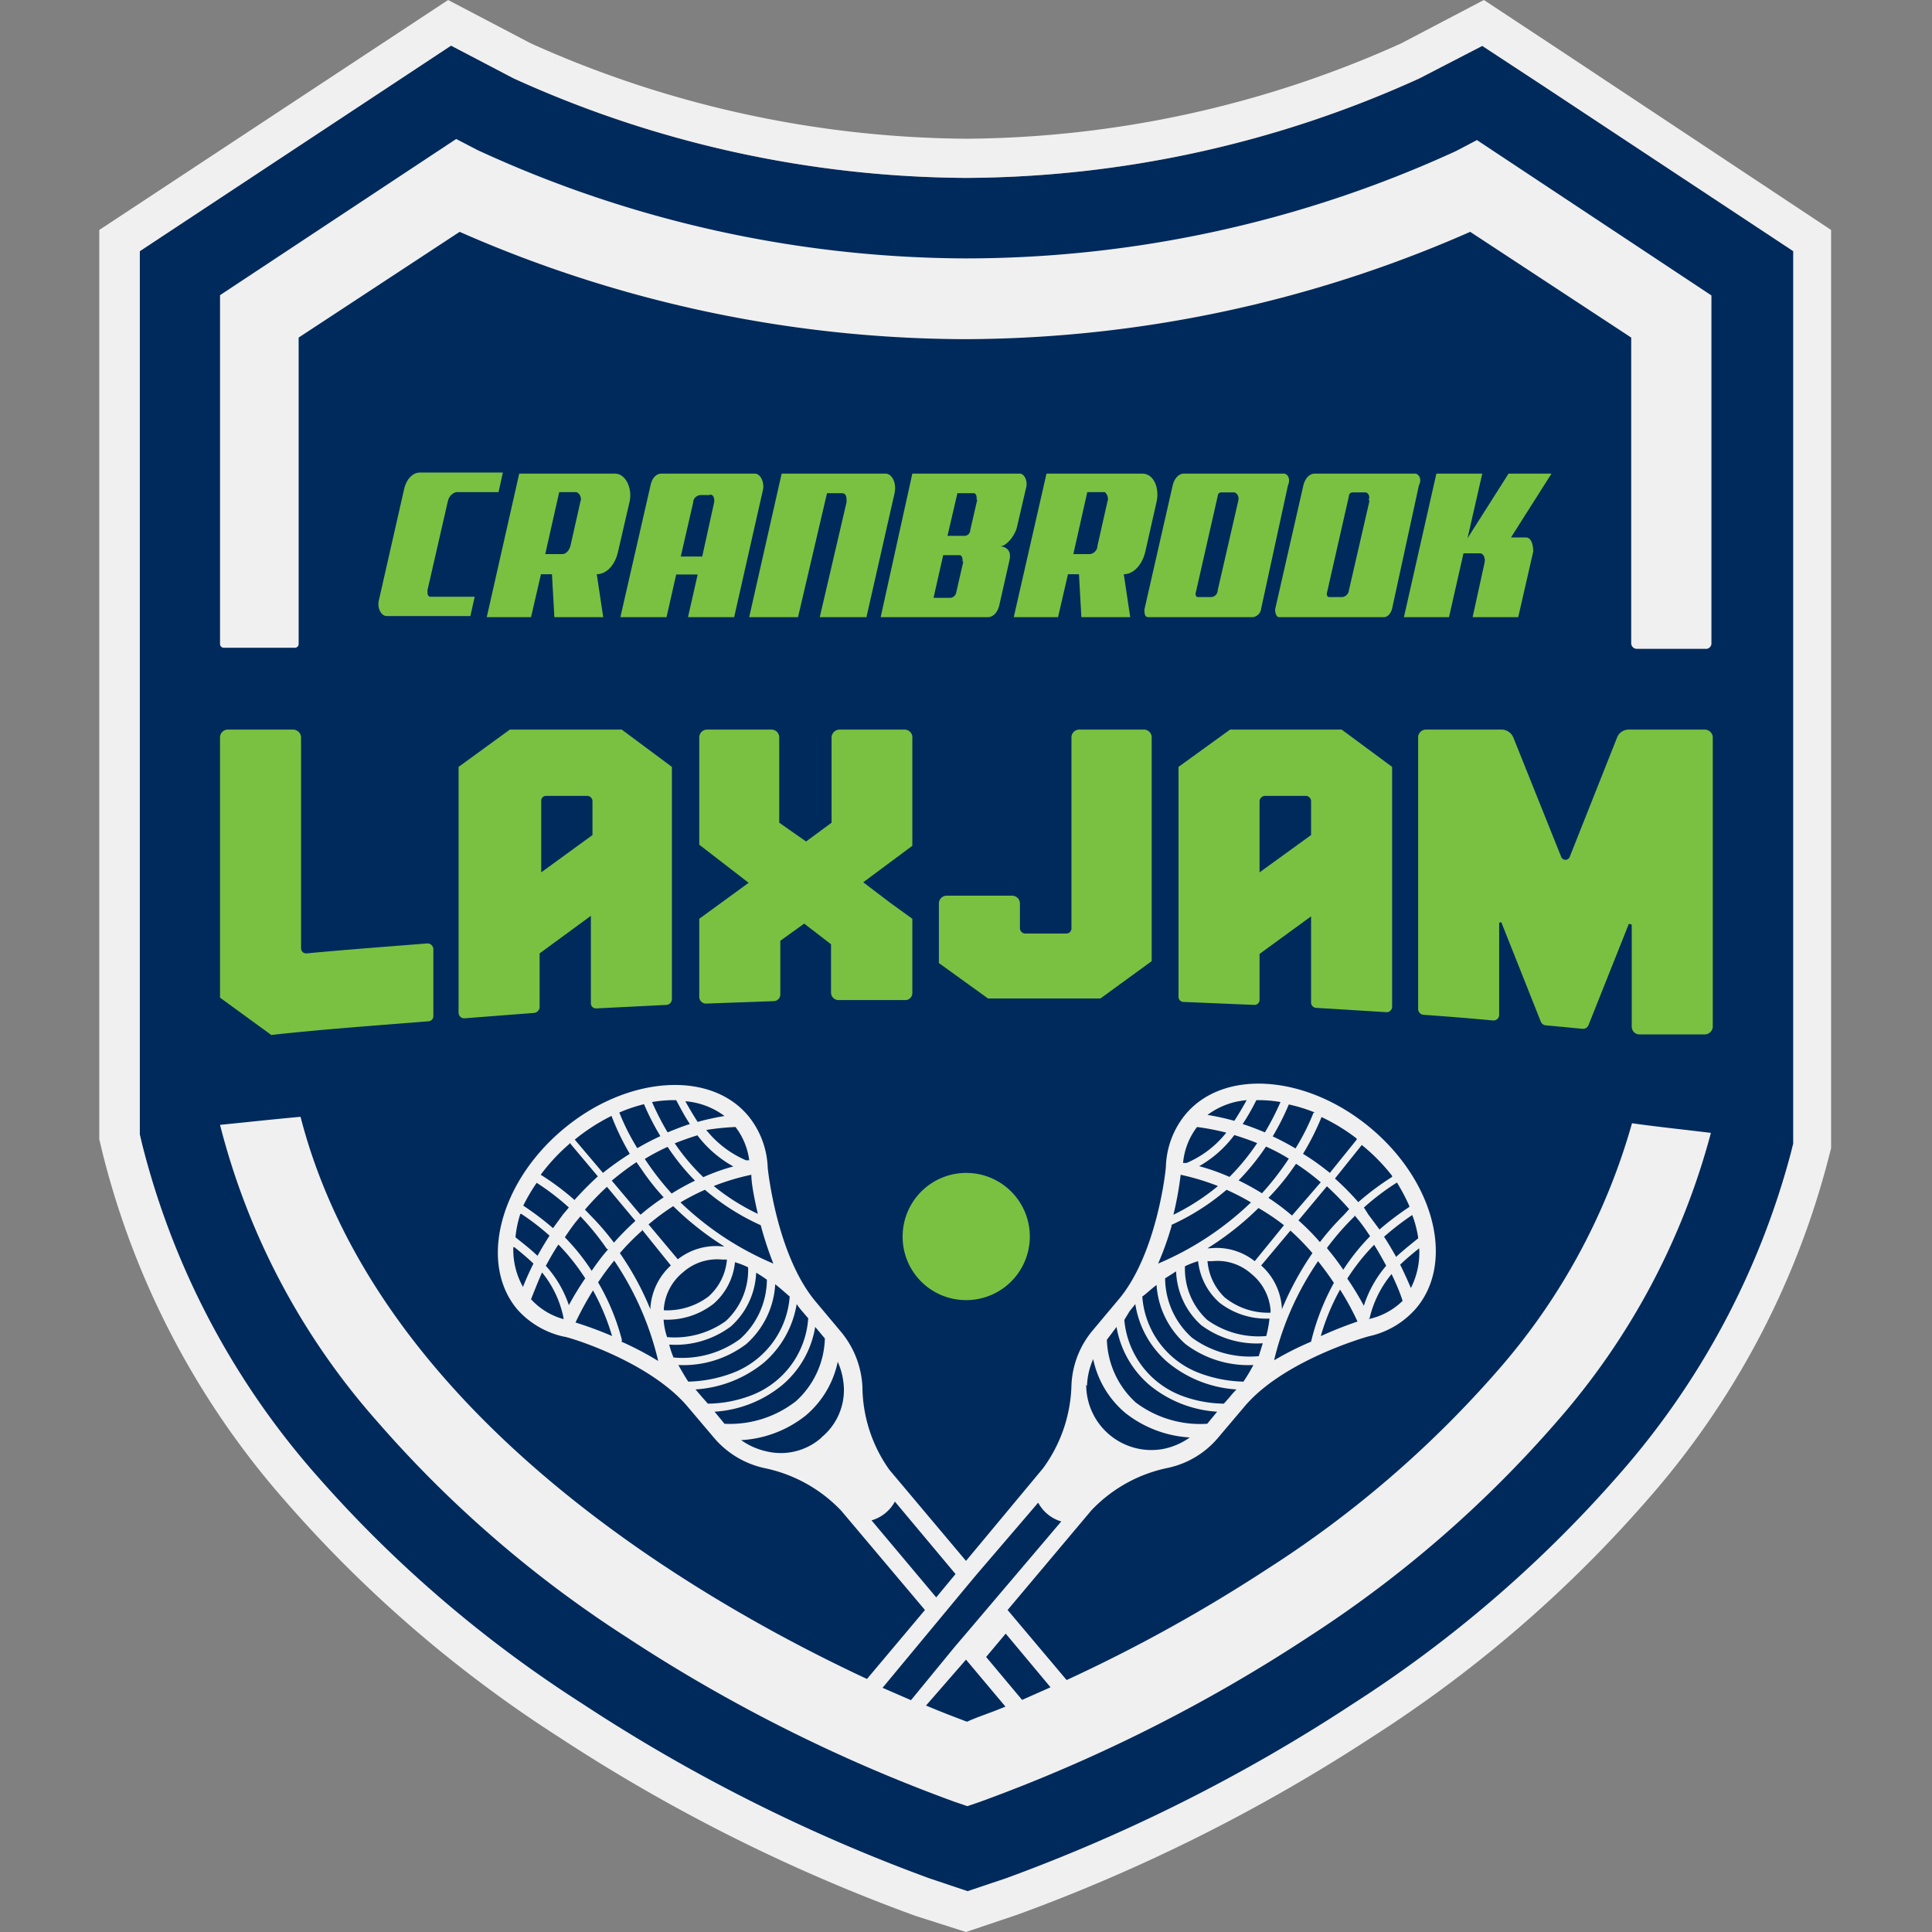 <svg id="Layer_1" data-name="Layer 1" xmlns="http://www.w3.org/2000/svg" viewBox="0 0 72 72"><rect x="0" y="0" width="72" height="72" fill="#808080" stroke="none"/><defs><style>.cls-1{fill:#002a5c;}.cls-2{fill:#f0f0f0;}.cls-3{fill:#7ac142;}</style></defs><title>LaxJamCrest2020</title><path class="cls-1" d="M55.24,1.71,52.9,2.92A41.2,41.2,0,0,1,36,6.63,41.22,41.22,0,0,1,19.14,2.92L16.81,1.7,5.21,9.36V42.28l.08.34A29.58,29.58,0,0,0,11.81,55a46.52,46.52,0,0,0,9.89,8.52A63,63,0,0,0,34.63,70l1.43.48L37.49,70a62.94,62.94,0,0,0,12.94-6.48A46.52,46.52,0,0,0,60.32,55a29.65,29.65,0,0,0,6.42-12l.09-.36V9.36l-9.38-6.2Z"/><path class="cls-2" d="M58.24,1.94,55.3,0,52.21,1.62A40,40,0,0,1,36,5.17,40.19,40.19,0,0,1,19.79,1.62L16.7,0l-13,8.57V42.46l.12.5a31,31,0,0,0,6.83,13,47.56,47.56,0,0,0,10.2,8.79,64.26,64.26,0,0,0,13.27,6.65L36,72l1.9-.64a64.53,64.53,0,0,0,13.27-6.65,47.56,47.56,0,0,0,10.2-8.79,31,31,0,0,0,6.73-12.59l.14-.54V8.57Zm8.59,40.67-.09.36a29.65,29.65,0,0,1-6.42,12,46.52,46.52,0,0,1-9.89,8.52A62.94,62.94,0,0,1,37.49,70l-1.43.48L34.63,70A63,63,0,0,1,21.7,63.49,46.52,46.52,0,0,1,11.81,55,29.58,29.58,0,0,1,5.29,42.62l-.08-.34V9.36L16.81,1.7l2.33,1.22A41.22,41.22,0,0,0,36,6.63,41.2,41.2,0,0,0,52.9,2.92l2.34-1.21,2.21,1.45,9.38,6.2Z"/><path class="cls-3" d="M45.84,27.19l-1.92,1.39v8.57a.19.19,0,0,0,.19.19l2.64.11a.19.19,0,0,0,.19-.18V35.55l1.92-1.4v3.2a.2.2,0,0,0,.2.21l2.6.16a.2.2,0,0,0,.22-.2V28.58L50,27.19Zm1.1,5.32V29.87a.21.21,0,0,1,.21-.21h1.5a.2.2,0,0,1,.21.2v1.26Z"/><path class="cls-3" d="M23.17,27.19H19l-1.91,1.39v9.17a.21.21,0,0,0,.21.2l2.59-.2a.23.23,0,0,0,.22-.22v-2l1.91-1.4v3.26a.19.19,0,0,0,.21.19l2.61-.13a.22.22,0,0,0,.2-.22V28.58Zm-3,5.32V29.84a.18.18,0,0,1,.18-.18h1.53a.2.2,0,0,1,.2.2v1.26Z"/><path class="cls-3" d="M63.53,27.19H60.7a.46.46,0,0,0-.43.28L58.5,31.93a.17.17,0,0,1-.32,0L56.4,27.49a.48.48,0,0,0-.45-.3H53.14a.29.29,0,0,0-.29.29V37.6a.22.22,0,0,0,.21.22c.86.06,1.73.13,2.59.21a.21.21,0,0,0,.22-.2V34.42a.05.05,0,0,1,.1,0l1.45,3.65a.22.22,0,0,0,.18.14l1.37.13a.22.22,0,0,0,.23-.14l1.49-3.74c0-.06.12,0,.12,0v3.8a.29.29,0,0,0,.29.29h2.43a.3.3,0,0,0,.3-.29V27.48A.3.3,0,0,0,63.53,27.19Z"/><path class="cls-3" d="M42.65,27.19H40.22a.29.29,0,0,0-.29.29V34.6a.19.19,0,0,1-.2.19H38.2a.2.2,0,0,1-.19-.2v-.92a.29.29,0,0,0-.29-.29H35.28a.29.29,0,0,0-.29.29l0,2.22,1.83,1.32c1.39,0,2.8,0,4.19,0l1.91-1.39V27.48A.29.29,0,0,0,42.65,27.19Z"/><path class="cls-3" d="M33.72,27.19H31.29a.3.3,0,0,0-.3.29v3.18l-.95.7-1-.7V27.48a.29.29,0,0,0-.3-.29H26.35a.29.29,0,0,0-.29.29v4L27.9,32.9l-1.84,1.34v2.9a.25.25,0,0,0,.27.26l2.5-.09a.25.25,0,0,0,.25-.25v-2l.89-.64,1,.77V37a.28.28,0,0,0,.28.27l2.48,0A.26.26,0,0,0,34,37V34.24l-.83-.6-1-.76L34,31.52v-4A.29.29,0,0,0,33.72,27.19Z"/><path class="cls-3" d="M15.91,35.16c-1.5.12-3,.23-4.48.37a.19.19,0,0,1-.21-.19V27.48a.3.3,0,0,0-.3-.29H8.49a.29.29,0,0,0-.29.29v9.7l1.91,1.39c2-.22,3.9-.35,5.86-.51a.19.19,0,0,0,.18-.19V35.38A.22.22,0,0,0,15.91,35.16Z"/><path class="cls-2" d="M63.61,24.18H61a.21.21,0,0,1-.21-.2V12.58l-6-3.94a47,47,0,0,1-18.83,4,47,47,0,0,1-18.83-4l-6,3.94V24a.14.14,0,0,1-.14.14H8.35A.14.14,0,0,1,8.2,24V11L17,5.18l.79.41A43.7,43.7,0,0,0,36,9.63a43.83,43.83,0,0,0,18.26-4l.78-.41.74.49,8,5.3V24A.21.21,0,0,1,63.61,24.18Z"/><path class="cls-2" d="M60.82,41.86a23.74,23.74,0,0,1-5,9.21,39.92,39.92,0,0,1-8.59,7.4,58.19,58.19,0,0,1-7.48,4.14L37.55,60l3.12-3.71a5.42,5.42,0,0,1,2.87-1.59h0a3.36,3.36,0,0,0,1.88-1.15l.94-1.11c1.43-1.72,4.5-2.6,4.65-2.64a3.23,3.23,0,0,0,1.77-1.05c1.44-1.71.68-4.72-1.7-6.71s-5.47-2.22-6.9-.51a3.22,3.22,0,0,0-.73,1.93c0,.16-.35,3.33-1.79,5l-.93,1.11a3.38,3.38,0,0,0-.8,2.06,5.47,5.47,0,0,1-1.06,3.09L36,58.17l-2.86-3.4a5.41,5.41,0,0,1-1-3.09,3.46,3.46,0,0,0-.81-2.06l-.93-1.11c-1.44-1.71-1.78-4.88-1.79-5a3.22,3.22,0,0,0-.73-1.93c-1.43-1.71-4.53-1.48-6.9.51s-3.14,5-1.7,6.71A3.26,3.26,0,0,0,21,49.81c.15,0,3.22.92,4.65,2.64l.94,1.11a3.42,3.42,0,0,0,1.89,1.15h0a5.46,5.46,0,0,1,2.87,1.59L34.47,60l-2.16,2.57c-6.43-3-18.26-9.89-21.11-20.95-1.1.1-2.09.21-3,.3A26.54,26.54,0,0,0,14.08,53a43.43,43.43,0,0,0,9.25,8,59,59,0,0,0,12.25,6.15l.47.16.47-.16A59,59,0,0,0,48.77,61,43.49,43.49,0,0,0,58,53a26.65,26.65,0,0,0,5.76-10.78C62.8,42.1,61.81,42,60.82,41.86ZM46.91,50.54a3.64,3.64,0,0,1-2.49-.69h0a3,3,0,0,1-1-2.21l.41-.26a2.83,2.83,0,0,0,.93,2h0a3.46,3.46,0,0,0,2.3.68Zm.28-.75a3.28,3.28,0,0,1-2.2-.6h0a2.59,2.59,0,0,1-.83-2,3.3,3.3,0,0,1,.49-.19,2.41,2.41,0,0,0,.8,1.55,2.85,2.85,0,0,0,1.86.59A4.34,4.34,0,0,1,47.19,49.79Zm-1.55-1.44h0A2.11,2.11,0,0,1,45,47l.18,0a1.89,1.89,0,0,1,1.45.47,1.94,1.94,0,0,1,.72,1.35v.1A2.57,2.57,0,0,1,45.64,48.35Zm1.54-5.62a6.9,6.9,0,0,1,.85.45,10.54,10.54,0,0,1-1,1.29q-.42-.26-.87-.48A8.87,8.87,0,0,0,47.18,42.73Zm-1.36,1.13a7.93,7.93,0,0,0-1.13-.4A4.25,4.25,0,0,0,46,42.3c.29.09.58.19.85.3A8.34,8.34,0,0,1,45.82,43.86Zm4.25,1.43a9.54,9.54,0,0,0-.88,1,8.67,8.67,0,0,0-.8-.81l1.06-1.27a11.14,11.14,0,0,1,.83.85Zm.41,0,.19.23c.14.18.27.37.39.55a7.92,7.92,0,0,0-1,1.25c-.15-.22-.31-.44-.49-.66l-.12-.15A9.59,9.59,0,0,1,50.48,45.33ZM48.91,46.7a11.37,11.37,0,0,0-1.14,2.1.25.25,0,0,0,0-.08A2.31,2.31,0,0,0,47,47.16l1.09-1.3A9.17,9.17,0,0,1,48.91,46.7Zm-.76-1.4a8.77,8.77,0,0,0-.88-.66,8.68,8.68,0,0,0,.84-1l.19-.27a8.83,8.83,0,0,1,.92.69Zm-.3.36L46.76,47a2.29,2.29,0,0,0-1.67-.48H45a11,11,0,0,0,1.9-1.5A8.44,8.44,0,0,1,47.85,45.66Zm-.36,5A11.07,11.07,0,0,1,49.12,47l0,0c.22.28.42.55.59.81A8.77,8.77,0,0,0,48.86,50,11.6,11.6,0,0,0,47.49,50.69Zm1.74-.9a8.36,8.36,0,0,1,.71-1.7,9.86,9.86,0,0,1,.65,1.19A14.24,14.24,0,0,0,49.23,49.79Zm1.59-1.11a10.86,10.86,0,0,0-.61-1,7.56,7.56,0,0,1,1-1.26c.17.27.32.54.45.78A4.33,4.33,0,0,0,50.82,48.68Zm.22.48,0,0a4,4,0,0,1,.82-1.65c.2.42.34.76.41,1A2.58,2.58,0,0,1,51,49.16ZM52.58,48c-.1-.23-.23-.53-.4-.87.23-.22.47-.42.71-.61A2.92,2.92,0,0,1,52.58,48Zm.27-1.85c-.26.21-.54.43-.82.69-.13-.23-.28-.49-.45-.75a10.08,10.08,0,0,1,1.05-.81A4.11,4.11,0,0,1,52.85,46.11Zm-.33-1.17a10.82,10.82,0,0,0-1.11.84L51,45.27,50.83,45a9,9,0,0,1,1.23-.93A7.2,7.2,0,0,1,52.52,44.94Zm-.64-1.12a10.07,10.07,0,0,0-1.26.94,10.25,10.25,0,0,0-.87-.88l1-1.25A7,7,0,0,1,51.88,43.82Zm-1.32-1.39-1,1.24c-.3-.24-.62-.48-1-.71a9.53,9.53,0,0,0,.69-1.37A7,7,0,0,1,50.56,42.43Zm-1.61-1a8.47,8.47,0,0,1-.67,1.33c-.27-.16-.55-.31-.85-.45a9.47,9.47,0,0,0,.6-1.19A5.86,5.86,0,0,1,49,41.46ZM46.82,41a4.67,4.67,0,0,1,.9.07,10.24,10.24,0,0,1-.58,1.13c-.27-.11-.54-.22-.83-.31A8.33,8.33,0,0,0,46.82,41Zm-.36,0c-.14.25-.29.51-.46.77a9.39,9.39,0,0,0-1-.22A2.81,2.81,0,0,1,46.46,41Zm-1.85,1a9.14,9.14,0,0,1,1.09.21,3.76,3.76,0,0,1-1.48,1.13l-.13,0A2.58,2.58,0,0,1,44.61,42ZM44,43.78a9.06,9.06,0,0,1,1.39.42,8.33,8.33,0,0,1-1.66,1.07A12.9,12.9,0,0,0,44,43.78Zm-.37,1.88a8.65,8.65,0,0,0,2.08-1.32,8.66,8.66,0,0,1,.91.47,11.36,11.36,0,0,1-3.46,2.28A11.42,11.42,0,0,0,43.67,45.66Zm-.53,2.2a3.22,3.22,0,0,0,1.08,2.23h0a3.88,3.88,0,0,0,2.53.78,6.77,6.77,0,0,1-.37.62,5,5,0,0,1-1.67-.33,3.3,3.3,0,0,1-2.1-2.84C42.76,48.18,42.94,48,43.14,47.86Zm-1,1,.21-.26a3.57,3.57,0,0,0,1.22,2.18,4.45,4.45,0,0,0,2.55,1,2.91,2.91,0,0,0-.24.27l-.23.26A4.63,4.63,0,0,1,44,52a3.33,3.33,0,0,1-2.1-2.81Zm-.49.59a3.65,3.65,0,0,0,1.22,2.16,4.39,4.39,0,0,0,2.53,1l-.37.45a4,4,0,0,1-2.66-.79h0a3.3,3.3,0,0,1-1.08-2.34Zm-1.1,2.2a2.65,2.65,0,0,1,.23-1,3.57,3.57,0,0,0,1.19,2,4.27,4.27,0,0,0,2.41.92,2.56,2.56,0,0,1-1,.43,2.43,2.43,0,0,1-2.86-2.4ZM28.82,47.09a11.36,11.36,0,0,1-3.46-2.28,8.66,8.66,0,0,1,.91-.47,8.65,8.65,0,0,0,2.08,1.32A13.33,13.33,0,0,0,28.82,47.09ZM22,45.29l-.2-.21a9.43,9.43,0,0,1,.82-.85l1.06,1.27a10.12,10.12,0,0,0-.8.81A9.54,9.54,0,0,0,22,45.29Zm.67,1.26-.13.15c-.18.22-.34.44-.49.66a7.92,7.92,0,0,0-1-1.25c.12-.18.25-.37.39-.55l.19-.23A9.61,9.61,0,0,1,22.62,46.55ZM25.9,44a8.94,8.94,0,0,0-.87.48,10.69,10.69,0,0,1-1-1.29,7.71,7.71,0,0,1,.85-.45A8.34,8.34,0,0,0,25.9,44Zm-.76-1.39c.28-.11.56-.21.85-.3a4.25,4.25,0,0,0,1.34,1.16,7.39,7.39,0,0,0-1.12.4A7.89,7.89,0,0,1,25.14,42.6Zm-.39,2a8.77,8.77,0,0,0-.88.66L22.8,44a10,10,0,0,1,.92-.69l.19.27A8.68,8.68,0,0,0,24.75,44.64Zm-.82,1.22L25,47.16a2.35,2.35,0,0,0-.76,1.56.25.25,0,0,0,0,.08,10.81,10.81,0,0,0-1.14-2.1A9.17,9.17,0,0,1,23.93,45.86Zm.24-.2a8.44,8.44,0,0,1,.92-.68,11,11,0,0,0,1.9,1.5h-.06a2.31,2.31,0,0,0-1.67.48Zm4.08-.39A8,8,0,0,1,26.6,44.2,8.6,8.6,0,0,1,28,43.78C28,44.09,28.1,44.62,28.25,45.27Zm-.32-2-.13,0a3.84,3.84,0,0,1-1.48-1.13A9.55,9.55,0,0,1,27.41,42,2.58,2.58,0,0,1,27.93,43.31ZM27,41.59a9.39,9.39,0,0,0-1,.22c-.17-.26-.32-.52-.46-.77A2.81,2.81,0,0,1,27,41.59ZM25.2,41c.15.28.31.59.51.89-.29.09-.56.2-.83.31a10.24,10.24,0,0,1-.58-1.13A4.67,4.67,0,0,1,25.2,41ZM24,41.15a9.71,9.71,0,0,0,.61,1.19c-.3.14-.59.29-.86.45a8.47,8.47,0,0,1-.67-1.33A5.86,5.86,0,0,1,24,41.15Zm-1.21.44A9.53,9.53,0,0,0,23.47,43a10.87,10.87,0,0,0-1,.71l-1.05-1.24A7.3,7.3,0,0,1,22.78,41.59Zm-1.56,1,1.05,1.25a12,12,0,0,0-.87.88,9.38,9.38,0,0,0-1.26-.94A7,7,0,0,1,21.22,42.63ZM20,44.08A9,9,0,0,1,21.2,45l-.22.26-.37.51a10.82,10.82,0,0,0-1.11-.84A7.2,7.2,0,0,1,20,44.08Zm-.57,1.16a9.12,9.12,0,0,1,1.05.81c-.17.26-.32.52-.45.75-.27-.26-.56-.48-.82-.69A4.11,4.11,0,0,1,19.39,45.24Zm-.26,1.24c.24.19.48.39.71.61-.17.34-.3.64-.39.87A2.83,2.83,0,0,1,19.13,46.48ZM21,49.16a2.58,2.58,0,0,1-1.21-.74c.08-.2.21-.54.41-1A3.88,3.88,0,0,1,21,49.11Zm-.65-2c.13-.24.28-.51.46-.78a8.07,8.07,0,0,1,1,1.26,10.86,10.86,0,0,0-.61,1A4.18,4.18,0,0,0,20.33,47.16Zm1.1,2.12a11.53,11.53,0,0,1,.65-1.19,8.36,8.36,0,0,1,.71,1.7A14.24,14.24,0,0,0,21.43,49.28Zm1.73.67a8.4,8.4,0,0,0-.89-2.16,9.32,9.32,0,0,1,.6-.81l0,0a11.27,11.27,0,0,1,1.64,3.74A11.7,11.7,0,0,0,23.16,50Zm1.56-1.19a1.94,1.94,0,0,1,.72-1.35,1.91,1.91,0,0,1,1.45-.47l.18,0a2.06,2.06,0,0,1-.69,1.38h0a2.57,2.57,0,0,1-1.66.51Zm0,.42a2.82,2.82,0,0,0,1.85-.59,2.36,2.36,0,0,0,.8-1.55,2.92,2.92,0,0,1,.49.19,2.59,2.59,0,0,1-.83,2h0a3.26,3.26,0,0,1-2.19.6A2.61,2.61,0,0,1,24.73,49.18Zm.21.93a3.45,3.45,0,0,0,2.29-.68h0a2.84,2.84,0,0,0,.94-2c.14.08.27.17.4.26a3,3,0,0,1-1,2.21h0a3.63,3.63,0,0,1-2.48.69A3.25,3.25,0,0,1,24.94,50.11Zm.7,1.38c-.12-.18-.24-.39-.37-.62a3.88,3.88,0,0,0,2.53-.78h0a3.22,3.22,0,0,0,1.08-2.23c.2.16.38.32.54.46a3.31,3.31,0,0,1-2.11,2.84A5,5,0,0,1,25.64,51.49Zm.73.82-.23-.26-.23-.27a4.47,4.47,0,0,0,2.55-1,3.67,3.67,0,0,0,1.22-2.18,2.56,2.56,0,0,0,.2.26l.23.27A3.31,3.31,0,0,1,28,52,4.63,4.63,0,0,1,26.37,52.31Zm.62.75-.37-.45a4.39,4.39,0,0,0,2.53-1,3.59,3.59,0,0,0,1.22-2.16l.36.43a3.26,3.26,0,0,1-1.08,2.34h0A4,4,0,0,1,27,53.06Zm3.62.51a2.28,2.28,0,0,1-2,.53,2.63,2.63,0,0,1-1-.43,4.24,4.24,0,0,0,2.41-.92,3.57,3.57,0,0,0,1.19-2,2.65,2.65,0,0,1,.23,1A2.28,2.28,0,0,1,30.61,53.57Zm8.53,9.31-1.06.47-1.34-1.6.73-.87Zm-6.67-6.22a1.45,1.45,0,0,0,.87-.7l2.26,2.7-.72.87ZM36,59.15l.41-.49L38.69,56a1.43,1.43,0,0,0,.86.7L36,60.88l-.41.48-1.64,2-1.06-.46Zm0,5c-.34-.13-.85-.32-1.49-.59L36,61.85l1.47,1.75C36.87,63.85,36.38,64,36.05,64.16Z"/><path class="cls-3" d="M35.93,48.45A2.37,2.37,0,1,0,33.64,46,2.36,2.36,0,0,0,35.93,48.45Z"/><path class="cls-3" d="M28.13,17.65H24.64c-.18,0-.34.17-.39.41L23.12,23h1.72l.36-1.59H26L25.64,23h1.72l1.07-4.73C28.5,18,28.35,17.65,28.13,17.65Zm-1.52,1.09-.44,2h-.8l.46-2c0-.18.15-.29.28-.29h.32C26.56,18.38,26.65,18.56,26.61,18.74Z"/><path class="cls-3" d="M33.34,18.37,32.29,23H30.55l1-4.29c0-.16,0-.33-.17-.33h-.56L29.74,23H27.92l1.21-5.35H33C33.24,17.65,33.42,18,33.34,18.37Z"/><path class="cls-3" d="M38,17.65H34L32.82,23h4c.19,0,.36-.18.42-.44l.38-1.68c.12-.52-.35-.52-.35-.52.24,0,.56-.41.63-.72l.33-1.42C38.32,17.94,38.18,17.65,38,17.65Zm-2.1,3.28-.26,1.13a.25.25,0,0,1-.21.22h-.64l.36-1.59h.63C35.83,20.69,35.89,20.81,35.87,20.93Zm.52-2.31-.26,1.13c0,.13-.11.22-.21.22h-.64l.37-1.59h.62C36.36,18.38,36.42,18.5,36.39,18.62Z"/><path class="cls-3" d="M47.84,17.65H44.12c-.19,0-.36.18-.42.45l-1.05,4.61c0,.14,0,.29.15.29h3.89a.36.36,0,0,0,.31-.32l1-4.6C48.1,17.87,48,17.65,47.84,17.65Zm-1.69,1L45.38,22c0,.15-.13.25-.24.25h-.51c-.05,0-.09-.08-.07-.15l.82-3.61c0-.09.07-.14.13-.14H46C46.11,18.38,46.18,18.51,46.15,18.64Z"/><path class="cls-3" d="M52.73,17.65H49c-.2,0-.37.18-.43.45l-1.05,4.61c0,.14.05.29.15.29h3.9c.14,0,.26-.13.31-.32l1-4.6C53,17.87,52.88,17.65,52.73,17.65Zm-1.69,1L50.27,22a.28.28,0,0,1-.24.25h-.5c-.06,0-.1-.08-.08-.15l.82-3.61c0-.09.07-.14.14-.14h.49C51,18.38,51.07,18.51,51,18.64Z"/><path class="cls-3" d="M22.92,17.65H19.35L18.14,23h1.65l.37-1.6h.41l.09,1.6h1.82l-.24-1.6c.36,0,.68-.34.79-.83l.43-1.86C23.58,18.19,23.31,17.65,22.92,17.65Zm-1.28,1-.38,1.69c-.05.18-.17.31-.3.31h-.64l.52-2.31h.64C21.6,18.38,21.68,18.53,21.64,18.69Z"/><path class="cls-3" d="M16.69,18.68,15.93,22c0,.12,0,.24.12.24h1.64l-.16.72H14.42c-.22,0-.37-.3-.3-.59l.94-4.14c.08-.37.32-.62.59-.62h3.09l-.16.73H17C16.85,18.38,16.73,18.5,16.69,18.68Z"/><path class="cls-3" d="M42.57,17.65H39L37.78,23h1.65l.37-1.6h.41L40.3,23h1.82l-.24-1.6c.36,0,.68-.34.8-.83l.42-1.86C43.22,18.19,43,17.65,42.57,17.65Zm-1.29,1-.38,1.69c0,.18-.16.31-.3.31H40l.52-2.31h.65C41.24,18.38,41.32,18.53,41.28,18.69Z"/><path class="cls-3" d="M56.22,17.65l-1.53,2.41.55-2.41H53.53L52.32,23H54l.54-2.38h.62c.12,0,.2.17.17.33L54.88,23h1.7l.56-2.45c0-.26-.08-.52-.27-.52h-.56l1.51-2.38Z"/></svg>